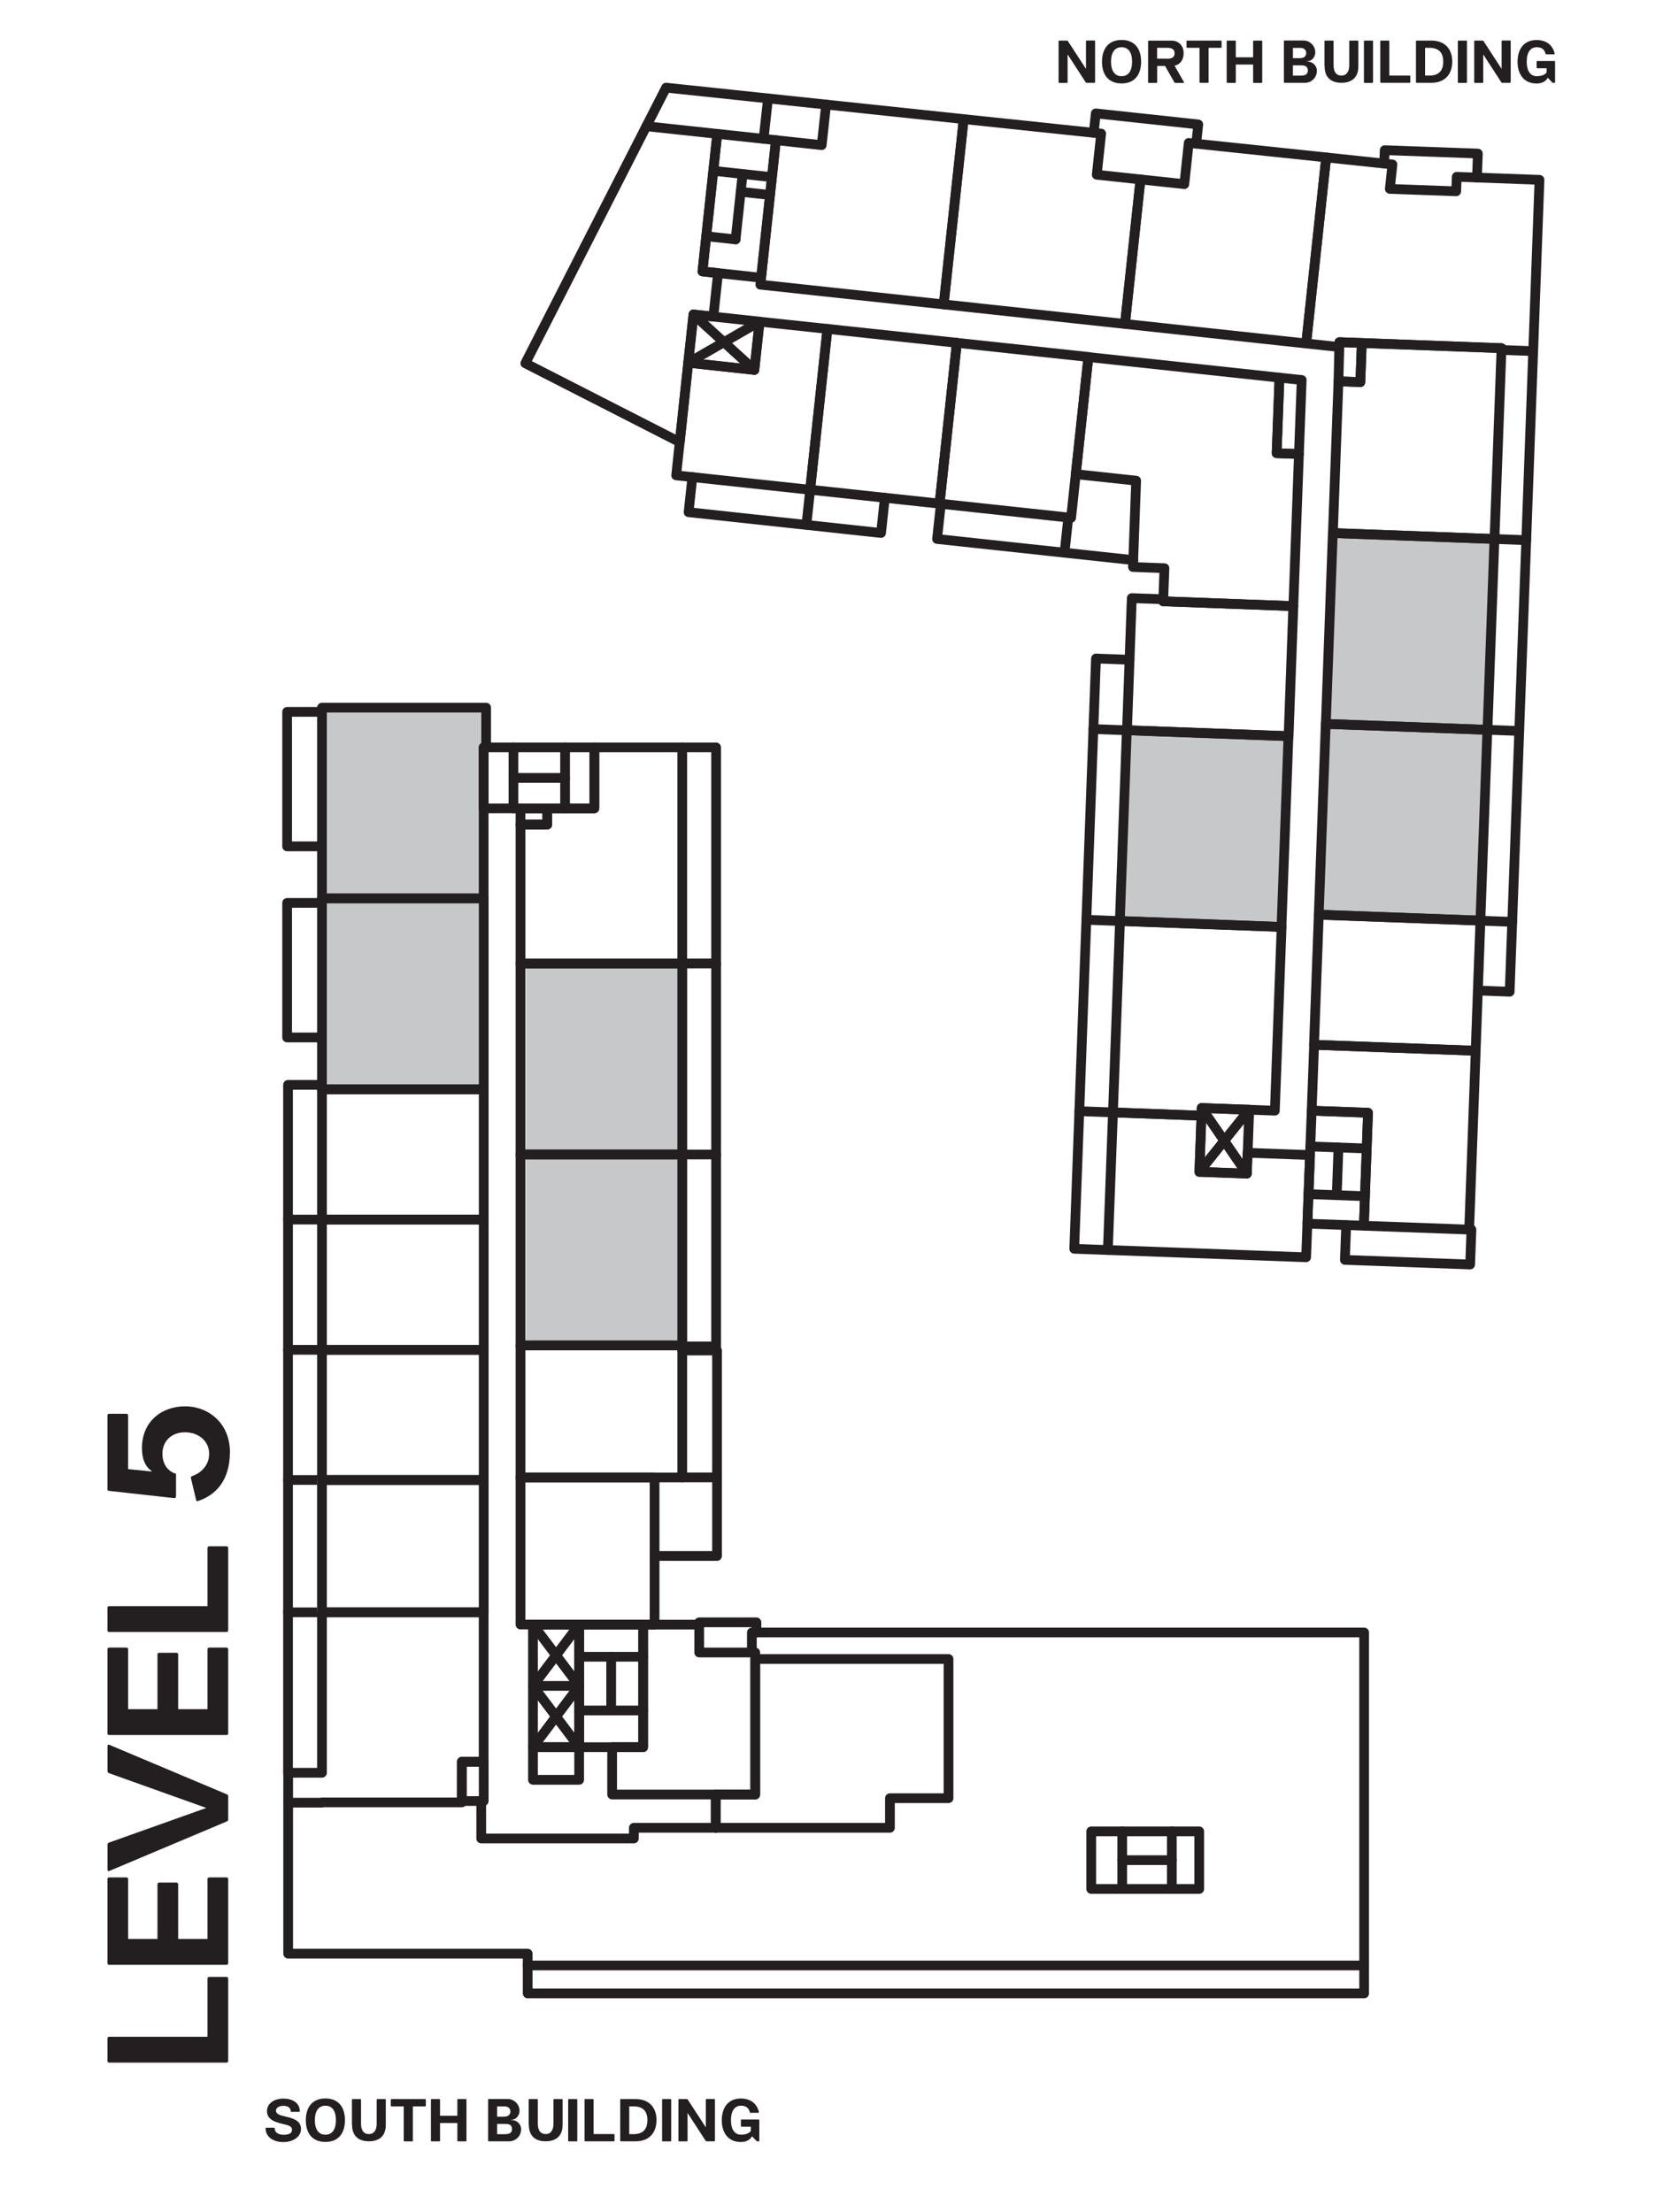 <?xml version="1.0" encoding="UTF-8"?>
<svg xmlns="http://www.w3.org/2000/svg" id="Level_5" data-name="Level 5" width="242.16" height="320.56" viewBox="0 0 242.16 320.56">
  <defs>
    <style>
      .cls-1 {
        fill: #231f20;
      }

      .cls-2 {
        fill: #c7c8ca;
      }

      .cls-3 {
        stroke: #231f20;
      }

      .cls-3, .cls-4 {
        fill: none;
        stroke-linecap: round;
        stroke-linejoin: round;
        stroke-width: 1.41px;
      }

      .cls-4 {
        stroke: #c7c8ca;
      }
    </style>
  </defs>
  <rect class="cls-2" x="76.19" y="139.61" width="23.44" height="55.34"></rect>
  <path class="cls-2" d="M193.44,76.8l23.42.86-2.03,55.31s-24.35-1.47-23.42-.86,2.03-55.31,2.03-55.31Z"></path>
  <rect class="cls-2" x="160.97" y="107.91" width="27.66" height="23.44" transform="translate(48.84 289.92) rotate(-87.9)"></rect>
  <path class="cls-2" d="M46.94,102.09h23.79v55.31h-23.79s-.42-55.73,0-55.31Z"></path>
  <g id="LINE">
    <line class="cls-3" x1="46.66" y1="233.63" x2="41.74" y2="233.63"></line>
  </g>
  <g id="LINE-2" data-name="LINE">
    <line class="cls-3" x1="46.66" y1="214.45" x2="41.74" y2="214.45"></line>
  </g>
  <g id="LINE-3" data-name="LINE">
    <line class="cls-3" x1="46.66" y1="195.59" x2="41.74" y2="195.59"></line>
  </g>
  <g id="LINE-4" data-name="LINE">
    <line class="cls-3" x1="46.66" y1="176.72" x2="41.74" y2="176.72"></line>
  </g>
  <g id="LWPOLYLINE">
    <polyline class="cls-3" points="46.66 157.2 41.74 157.2 41.74 256.88"></polyline>
  </g>
  <g id="LWPOLYLINE-2" data-name="LWPOLYLINE">
    <polyline class="cls-3" points="46.66 130.83 41.61 130.83 41.61 150.33 46.66 150.33"></polyline>
  </g>
  <g id="LWPOLYLINE-3" data-name="LWPOLYLINE">
    <polyline class="cls-3" points="46.66 103.15 41.61 103.15 41.61 122.64 46.66 122.64"></polyline>
  </g>
  <g id="LWPOLYLINE-4" data-name="LWPOLYLINE">
    <rect class="cls-4" x="46.66" y="214.45" width="23.44" height="19.18"></rect>
  </g>
  <g id="LWPOLYLINE-5" data-name="LWPOLYLINE">
    <rect class="cls-4" x="193.06" y="130.69" width="18.87" height="23.44" transform="translate(52.75 339.53) rotate(-87.9)"></rect>
  </g>
  <g id="LWPOLYLINE-6" data-name="LWPOLYLINE">
    <rect class="cls-4" x="135.23" y="52.78" width="23.44" height="19.17" transform="translate(69.22 201.79) rotate(-83.86)"></rect>
  </g>
  <g id="LWPOLYLINE-7" data-name="LWPOLYLINE">
    <rect class="cls-4" x="116.32" y="50.89" width="23.44" height="18.87" transform="translate(54.36 181.17) rotate(-83.86)"></rect>
  </g>
  <g id="LWPOLYLINE-8" data-name="LWPOLYLINE">
    <polygon class="cls-4" points="187.43 87.83 168.57 87.13 168.58 86.83 164.02 86.67 163.32 105.82 186.74 106.68 187.43 87.83"></polygon>
  </g>
  <g id="LINE-5" data-name="LINE">
    <line class="cls-3" x1="99.74" y1="52.56" x2="110.08" y2="46.61"></line>
  </g>
  <g id="LINE-6" data-name="LINE">
    <line class="cls-3" x1="109.32" y1="53.6" x2="100.5" y2="45.57"></line>
  </g>
  <g id="LINE-7" data-name="LINE">
    <line class="cls-3" x1="77.24" y1="244.29" x2="83.93" y2="253.17"></line>
  </g>
  <g id="LINE-8" data-name="LINE">
    <line class="cls-3" x1="77.24" y1="244.29" x2="83.93" y2="244.29"></line>
  </g>
  <g id="LINE-9" data-name="LINE">
    <line class="cls-3" x1="83.93" y1="235.41" x2="77.24" y2="244.29"></line>
  </g>
  <g id="LINE-10" data-name="LINE">
    <line class="cls-3" x1="83.93" y1="244.29" x2="77.24" y2="235.41"></line>
  </g>
  <g id="LINE-11" data-name="LINE">
    <line class="cls-3" x1="77.24" y1="253.17" x2="83.93" y2="244.29"></line>
  </g>
  <g id="LINE-12" data-name="LINE">
    <line class="cls-3" x1="76.47" y1="284.8" x2="197.69" y2="284.8"></line>
  </g>
  <g id="LWPOLYLINE-9" data-name="LWPOLYLINE">
    <polyline class="cls-3" points="41.76 261.25 41.76 283.09 76.47 283.09 76.47 288.85 197.69 288.85 197.69 236.55 108.96 236.55 108.96 239.45"></polyline>
  </g>
  <g id="LWPOLYLINE-10" data-name="LWPOLYLINE">
    <polyline class="cls-3" points="109.62 236.55 109.62 235.08 101.33 235.08 101.33 235.41"></polyline>
  </g>
  <g id="LINE-13" data-name="LINE">
    <line class="cls-3" x1="193.97" y1="166.27" x2="193.72" y2="173.18"></line>
  </g>
  <g id="LINE-14" data-name="LINE">
    <line class="cls-3" x1="198.06" y1="166.42" x2="189.89" y2="166.12"></line>
  </g>
  <g id="LINE-15" data-name="LINE">
    <line class="cls-3" x1="197.8" y1="173.33" x2="189.62" y2="173.03"></line>
  </g>
  <g id="LINE-16" data-name="LINE">
    <line class="cls-3" x1="106.6" y1="34.69" x2="107.62" y2="25.21"></line>
  </g>
  <g id="LINE-17" data-name="LINE">
    <line class="cls-3" x1="111.59" y1="28.25" x2="107.34" y2="27.79"></line>
  </g>
  <g id="LINE-18" data-name="LINE">
    <line class="cls-3" x1="111.87" y1="25.67" x2="103.37" y2="24.75"></line>
  </g>
  <g id="LINE-19" data-name="LINE">
    <line class="cls-3" x1="106.6" y1="34.69" x2="102.35" y2="34.23"></line>
  </g>
  <g id="LINE-20" data-name="LINE">
    <line class="cls-3" x1="214.55" y1="133.41" x2="219.15" y2="133.58"></line>
  </g>
  <g id="LINE-21" data-name="LINE">
    <line class="cls-3" x1="215.57" y1="105.75" x2="220.16" y2="105.92"></line>
  </g>
  <g id="LINE-22" data-name="LINE">
    <line class="cls-3" x1="216.58" y1="78.1" x2="221.18" y2="78.27"></line>
  </g>
  <g id="LINE-23" data-name="LINE">
    <line class="cls-3" x1="117.41" y1="70.97" x2="116.86" y2="76.06"></line>
  </g>
  <g id="LINE-24" data-name="LINE">
    <line class="cls-3" x1="154.82" y1="74.99" x2="154.27" y2="80.09"></line>
  </g>
  <g id="LINE-25" data-name="LINE">
    <line class="cls-3" x1="163.32" y1="105.82" x2="158.45" y2="105.64"></line>
  </g>
  <g id="LINE-26" data-name="LINE">
    <line class="cls-3" x1="162.31" y1="133.46" x2="157.43" y2="133.28"></line>
  </g>
  <g id="LINE-27" data-name="LINE">
    <line class="cls-3" x1="161.29" y1="161.19" x2="156.42" y2="161.01"></line>
  </g>
  <g id="LWPOLYLINE-11" data-name="LWPOLYLINE">
    <polyline class="cls-3" points="128.23 72.13 127.68 77.23 99.79 74.22 100.34 69.13"></polyline>
  </g>
  <g id="LWPOLYLINE-12" data-name="LWPOLYLINE">
    <polyline class="cls-3" points="164.23 81.16 135.8 78.1 136.35 73.01"></polyline>
  </g>
  <g id="LWPOLYLINE-13" data-name="LWPOLYLINE">
    <polyline class="cls-3" points="160.55 181.13 155.68 180.95 158.83 95.42 163.7 95.6"></polyline>
  </g>
  <g id="LWPOLYLINE-14" data-name="LWPOLYLINE">
    <polyline class="cls-3" points="212.91 178.17 213.24 178.18 213.05 183.23 194.9 182.56 195.09 177.52"></polyline>
  </g>
  <g id="LWPOLYLINE-15" data-name="LWPOLYLINE">
    <polyline class="cls-3" points="222.19 50.88 218.78 143.7 214.18 143.53"></polyline>
  </g>
  <g id="LWPOLYLINE-16" data-name="LWPOLYLINE">
    <polyline class="cls-3" points="200.6 23.7 200.67 21.76 214.17 22.25 214.04 25.73"></polyline>
  </g>
  <g id="LWPOLYLINE-17" data-name="LWPOLYLINE">
    <polyline class="cls-3" points="158.5 19.25 158.8 16.43 173.65 18.03 173.35 20.82"></polyline>
  </g>
  <g id="LINE-28" data-name="LINE">
    <line class="cls-3" x1="111.3" y1="14.26" x2="110.66" y2="20.12"></line>
  </g>
  <g id="LWPOLYLINE-18" data-name="LWPOLYLINE">
    <polyline class="cls-3" points="93.67 18.29 96.53 12.7 119.72 15.15"></polyline>
  </g>
  <g id="LINE-29" data-name="LINE">
    <line class="cls-3" x1="74.41" y1="112.72" x2="81.89" y2="112.72"></line>
  </g>
  <g id="LINE-30" data-name="LINE">
    <line class="cls-3" x1="74.41" y1="108.3" x2="74.41" y2="117.14"></line>
  </g>
  <g id="LINE-31" data-name="LINE">
    <line class="cls-3" x1="81.89" y1="108.3" x2="81.89" y2="117.14"></line>
  </g>
  <g id="LINE-32" data-name="LINE">
    <line class="cls-3" x1="88.57" y1="247.85" x2="88.57" y2="240.07"></line>
  </g>
  <g id="LINE-33" data-name="LINE">
    <line class="cls-3" x1="93.2" y1="240.07" x2="83.93" y2="240.07"></line>
  </g>
  <g id="LINE-34" data-name="LINE">
    <line class="cls-3" x1="93.2" y1="247.85" x2="83.93" y2="247.85"></line>
  </g>
  <g id="LINE-35" data-name="LINE">
    <line class="cls-3" x1="162.63" y1="269.54" x2="169.82" y2="269.54"></line>
  </g>
  <g id="LINE-36" data-name="LINE">
    <line class="cls-3" x1="162.63" y1="265.37" x2="162.63" y2="273.71"></line>
  </g>
  <g id="LINE-37" data-name="LINE">
    <line class="cls-3" x1="169.82" y1="265.37" x2="169.82" y2="273.71"></line>
  </g>
  <g id="LINE-38" data-name="LINE">
    <line class="cls-3" x1="98.87" y1="139.61" x2="103.78" y2="139.61"></line>
  </g>
  <g id="LINE-39" data-name="LINE">
    <line class="cls-3" x1="98.87" y1="167.29" x2="103.78" y2="167.29"></line>
  </g>
  <g id="LINE-40" data-name="LINE">
    <line class="cls-3" x1="98.87" y1="214.08" x2="103.91" y2="214.08"></line>
  </g>
  <g id="LWPOLYLINE-19" data-name="LWPOLYLINE">
    <polyline class="cls-3" points="98.87 195.1 103.78 195.1 103.78 108.3 98.87 108.3"></polyline>
  </g>
  <g id="LWPOLYLINE-20" data-name="LWPOLYLINE">
    <polyline class="cls-3" points="94.86 225.46 103.91 225.46 103.91 195.69 98.87 195.69"></polyline>
  </g>
  <g id="LWPOLYLINE-21" data-name="LWPOLYLINE">
    <polygon class="cls-3" points="137.46 240.39 109.45 240.39 109.45 260.03 103.73 260.03 103.73 264.85 128.97 264.85 128.97 260.56 137.46 260.56 137.46 240.39"></polygon>
  </g>
  <g id="LINE-41" data-name="LINE">
    <line class="cls-3" x1="103.73" y1="264.85" x2="103.73" y2="260.03"></line>
  </g>
  <g id="LWPOLYLINE-22" data-name="LWPOLYLINE">
    <polyline class="cls-3" points="69.74 260.97 69.74 266.4 91.86 266.4 91.86 264.85 103.73 264.85"></polyline>
  </g>
  <g id="LWPOLYLINE-23" data-name="LWPOLYLINE">
    <polygon class="cls-3" points="109.45 239.45 108.96 239.45 101.33 239.45 101.33 235.41 93.2 235.41 93.2 253.17 88.71 253.17 88.71 260.03 109.45 260.03 109.45 239.45"></polygon>
  </g>
  <g id="LWPOLYLINE-24" data-name="LWPOLYLINE">
    <rect class="cls-3" x="83.93" y="235.41" width="9.27" height="17.76"></rect>
  </g>
  <g id="LWPOLYLINE-25" data-name="LWPOLYLINE">
    <polygon class="cls-3" points="188.64 55.06 185.42 54.72 185.01 65.67 188.24 65.79 188.64 55.06"></polygon>
  </g>
  <g id="LWPOLYLINE-26" data-name="LWPOLYLINE">
    <polygon class="cls-3" points="193.97 55.25 197.14 55.37 197.35 49.7 194.11 49.58 193.97 55.25"></polygon>
  </g>
  <g id="LWPOLYLINE-27" data-name="LWPOLYLINE">
    <polygon class="cls-3" points="189.46 177.31 190.09 160.94 198.25 161.24 197.65 177.61 189.46 177.31"></polygon>
  </g>
  <g id="LWPOLYLINE-28" data-name="LWPOLYLINE">
    <rect class="cls-3" x="101.4" y="44.77" width="7.03" height="9.64" transform="translate(44.38 148.59) rotate(-83.86)"></rect>
  </g>
  <g id="LWPOLYLINE-29" data-name="LWPOLYLINE">
    <polygon class="cls-3" points="213.86 152.26 190.44 151.4 190.09 160.94 198.25 161.24 197.65 177.61 212.91 178.17 213.86 152.26"></polygon>
  </g>
  <g id="LWPOLYLINE-30" data-name="LWPOLYLINE">
    <rect class="cls-3" x="193.06" y="130.69" width="18.87" height="23.44" transform="translate(52.75 339.53) rotate(-87.9)"></rect>
  </g>
  <g id="LWPOLYLINE-31" data-name="LWPOLYLINE">
    <rect class="cls-3" x="190.53" y="79.78" width="27.67" height="23.44" transform="translate(105.43 292.37) rotate(-87.9)"></rect>
  </g>
  <g id="LWPOLYLINE-32" data-name="LWPOLYLINE">
    <rect class="cls-3" x="189.51" y="107.43" width="27.67" height="23.44" transform="translate(76.81 317.99) rotate(-87.9)"></rect>
  </g>
  <g id="LWPOLYLINE-33" data-name="LWPOLYLINE">
    <polygon class="cls-3" points="217.6 50.45 197.35 49.7 197.14 55.37 193.97 55.25 193.16 77.24 216.58 78.1 217.6 50.45"></polygon>
  </g>
  <g id="LWPOLYLINE-34" data-name="LWPOLYLINE">
    <polygon class="cls-3" points="223.1 26.06 211.11 25.62 211.03 27.72 201.41 27.37 201.79 23.83 192.19 22.81 189.29 49.77 194.08 50.28 194.11 49.58 217.6 50.45 217.59 50.71 222.19 50.88 223.1 26.06"></polygon>
  </g>
  <g id="LWPOLYLINE-35" data-name="LWPOLYLINE">
    <polygon class="cls-3" points="139.66 17.26 119.72 15.15 119.08 21.03 112.45 20.31 110.19 41.25 136.76 44.11 139.66 17.26"></polygon>
  </g>
  <g id="LWPOLYLINE-36" data-name="LWPOLYLINE">
    <polygon class="cls-3" points="165.28 26 158.94 25.32 159.58 19.36 139.66 17.26 136.76 44.11 163.03 46.94 165.28 26"></polygon>
  </g>
  <g id="LWPOLYLINE-37" data-name="LWPOLYLINE">
    <polygon class="cls-3" points="192.19 22.81 172.27 20.71 171.63 26.68 165.28 26 163.03 46.94 189.29 49.77 192.19 22.81"></polygon>
  </g>
  <g id="LWPOLYLINE-38" data-name="LWPOLYLINE">
    <rect class="cls-3" x="97.1" y="25.55" width="20.05" height="8.55" transform="translate(66.01 133.14) rotate(-83.86)"></rect>
  </g>
  <g id="LWPOLYLINE-39" data-name="LWPOLYLINE">
    <polygon class="cls-3" points="100.5 45.57 103.38 45.88 104.06 39.57 101.8 39.33 103.95 19.4 93.67 18.29 76.13 52.64 98.51 64.07 99.74 52.56 100.5 45.57"></polygon>
  </g>
  <g id="LWPOLYLINE-40" data-name="LWPOLYLINE">
    <rect class="cls-3" x="135.23" y="52.78" width="23.44" height="19.17" transform="translate(69.22 201.79) rotate(-83.86)"></rect>
  </g>
  <g id="LWPOLYLINE-41" data-name="LWPOLYLINE">
    <rect class="cls-3" x="116.32" y="50.89" width="23.44" height="18.87" transform="translate(54.36 181.17) rotate(-83.86)"></rect>
  </g>
  <g id="LWPOLYLINE-42" data-name="LWPOLYLINE">
    <polygon class="cls-3" points="119.92 47.66 110.08 46.61 109.32 53.6 99.74 52.56 97.99 68.88 117.41 70.97 119.92 47.66"></polygon>
  </g>
  <g id="LWPOLYLINE-43" data-name="LWPOLYLINE">
    <polygon class="cls-3" points="188.24 65.79 185.01 65.67 185.42 54.72 157.73 51.74 155.9 68.71 164.65 69.65 164.19 82.16 168.75 82.33 168.58 86.83 168.57 87.13 187.43 87.83 188.24 65.79"></polygon>
  </g>
  <g id="LWPOLYLINE-44" data-name="LWPOLYLINE">
    <polygon class="cls-3" points="187.43 87.83 168.57 87.13 168.58 86.83 164.02 86.67 163.32 105.82 186.74 106.68 187.43 87.83"></polygon>
  </g>
  <g id="LWPOLYLINE-45" data-name="LWPOLYLINE">
    <rect class="cls-3" x="160.7" y="108.35" width="27.66" height="23.44" transform="translate(48.12 290.07) rotate(-87.9)"></rect>
  </g>
  <g id="LWPOLYLINE-46" data-name="LWPOLYLINE">
    <polygon class="cls-3" points="185.73 134.32 162.31 133.46 161.29 161.19 174.11 161.66 174.15 160.55 181.02 160.8 184.75 160.94 185.73 134.32"></polygon>
  </g>
  <g id="LWPOLYLINE-47" data-name="LWPOLYLINE">
    <polygon class="cls-3" points="189.85 167.37 180.79 167.04 180.68 170.05 173.81 169.8 174.11 161.66 161.29 161.19 160.55 181.13 189.28 182.18 189.85 167.37"></polygon>
  </g>
  <g id="LINE-42" data-name="LINE">
    <line class="cls-3" x1="173.81" y1="169.8" x2="181.02" y2="160.8"></line>
  </g>
  <g id="LINE-43" data-name="LINE">
    <line class="cls-3" x1="180.68" y1="170.05" x2="174.15" y2="160.55"></line>
  </g>
  <g id="LWPOLYLINE-48" data-name="LWPOLYLINE">
    <rect class="cls-3" x="172.79" y="161.86" width="9.26" height="6.88" transform="translate(5.71 336.52) rotate(-87.89)"></rect>
  </g>
  <g id="LWPOLYLINE-49" data-name="LWPOLYLINE">
    <rect class="cls-3" x="70.09" y="108.3" width="16.04" height="8.84"></rect>
  </g>
  <g id="LWPOLYLINE-50" data-name="LWPOLYLINE">
    <rect class="cls-3" x="75.43" y="117.14" width="3.88" height="2.34"></rect>
  </g>
  <g id="LWPOLYLINE-51" data-name="LWPOLYLINE">
    <rect class="cls-3" x="158.14" y="265.37" width="15.65" height="8.34"></rect>
  </g>
  <g id="LWPOLYLINE-52" data-name="LWPOLYLINE">
    <rect class="cls-3" x="77.24" y="235.41" width="6.69" height="17.76"></rect>
  </g>
  <g id="LWPOLYLINE-53" data-name="LWPOLYLINE">
    <rect class="cls-3" x="77.24" y="253.17" width="6.69" height="4.73"></rect>
  </g>
  <g id="LWPOLYLINE-54" data-name="LWPOLYLINE">
    <rect class="cls-3" x="75.43" y="194.96" width="23.44" height="19.13"></rect>
  </g>
  <g id="LWPOLYLINE-55" data-name="LWPOLYLINE">
    <rect class="cls-3" x="75.43" y="167.29" width="23.44" height="27.67"></rect>
  </g>
  <g id="LWPOLYLINE-56" data-name="LWPOLYLINE">
    <rect class="cls-3" x="75.43" y="139.61" width="23.44" height="27.67"></rect>
  </g>
  <g id="LWPOLYLINE-57" data-name="LWPOLYLINE">
    <polygon class="cls-3" points="98.87 108.3 86.13 108.3 86.13 117.14 79.31 117.14 79.31 119.48 75.43 119.48 75.43 139.61 98.87 139.61 98.87 108.3"></polygon>
  </g>
  <g id="LWPOLYLINE-58" data-name="LWPOLYLINE">
    <rect class="cls-3" x="75.43" y="214.08" width="19.43" height="21.32"></rect>
  </g>
  <g id="LWPOLYLINE-59" data-name="LWPOLYLINE">
    <rect class="cls-3" x="66.93" y="255.28" width="3.17" height="5.69"></rect>
  </g>
  <g id="LWPOLYLINE-60" data-name="LWPOLYLINE">
    <rect class="cls-3" x="46.66" y="214.45" width="23.44" height="19.18"></rect>
  </g>
  <g id="LWPOLYLINE-61" data-name="LWPOLYLINE">
    <polygon class="cls-3" points="66.93 261.17 66.93 255.28 70.09 255.28 70.09 233.63 46.66 233.63 46.66 256.88 41.76 256.88 41.76 261.21 46.66 261.21 46.66 261.17 66.93 261.17"></polygon>
  </g>
  <g id="LWPOLYLINE-62" data-name="LWPOLYLINE">
    <rect class="cls-3" x="46.66" y="157.85" width="23.44" height="18.87"></rect>
  </g>
  <g id="LWPOLYLINE-63" data-name="LWPOLYLINE">
    <rect class="cls-3" x="46.66" y="176.72" width="23.44" height="18.87"></rect>
  </g>
  <g id="LWPOLYLINE-64" data-name="LWPOLYLINE">
    <rect class="cls-3" x="46.66" y="195.59" width="23.44" height="18.87"></rect>
  </g>
  <g id="LWPOLYLINE-65" data-name="LWPOLYLINE">
    <rect class="cls-3" x="46.66" y="130.18" width="23.44" height="27.67"></rect>
  </g>
  <g id="LWPOLYLINE-66" data-name="LWPOLYLINE">
    <polygon class="cls-3" points="70.09 108.3 70.45 108.3 70.45 102.54 46.66 102.54 46.66 130.18 70.09 130.18 70.09 108.3"></polygon>
  </g>
  <g id="TEXT">
    <g>
      <path class="cls-1" d="M38.49,308.39c0-.05.04-.08.09-.08h1.13c.05,0,.1.03.1.09,0,.52.43.93,1.26.93.99,0,1.25-.32,1.25-.73,0-.5-.53-.65-1.19-.8-1.08-.26-2.44-.59-2.44-1.88,0-1.08.97-1.83,2.38-1.83s2.38.7,2.38,1.83c0,.05-.04.09-.09.09h-1.14c-.05,0-.09-.03-.09-.09,0-.45-.35-.78-1.07-.78-.66,0-1.07.32-1.07.69,0,.48.58.68,1.28.84,1.05.24,2.35.53,2.35,1.83,0,1.08-1.08,1.89-2.56,1.89s-2.57-.76-2.57-1.99Z"></path>
      <path class="cls-1" d="M44.32,307.22c0-1.83.91-3.15,2.84-3.15s2.83,1.31,2.83,3.15-.9,3.15-2.83,3.15-2.84-1.3-2.84-3.15ZM47.16,309.32c.98,0,1.52-.75,1.52-2.1s-.54-2.1-1.52-2.1-1.53.75-1.53,2.1.55,2.1,1.53,2.1Z"></path>
      <path class="cls-1" d="M51,307.89v-3.64c0-.05.03-.09.09-.09h1.14c.05,0,.09.04.09.09v3.46c0,.87.31,1.52,1.13,1.52s1.14-.66,1.14-1.52v-3.46c0-.05.04-.09.09-.09h1.14c.05,0,.09.04.09.09v3.66c0,1.96-1.41,2.37-2.45,2.37s-2.44-.4-2.44-2.4Z"></path>
      <path class="cls-1" d="M56.72,304.16h4.9c.05,0,.09.04.09.09v.88c0,.05-.03.09-.09.09h-1.79v4.98c0,.05-.03.09-.09.09h-1.14c-.05,0-.09-.04-.09-.09v-4.98h-1.79c-.05,0-.09-.04-.09-.09v-.88c0-.05.03-.09.09-.09Z"></path>
      <path class="cls-1" d="M62.54,304.16h1.14c.05,0,.09.04.09.09v2.33h2.51v-2.33c0-.05.03-.09.09-.09h1.14c.05,0,.09.04.09.09v5.95c0,.05-.04.09-.09.09h-1.14c-.05,0-.09-.04-.09-.09v-2.57h-2.51v2.57c0,.05-.04.09-.09.09h-1.14c-.05,0-.09-.04-.09-.09v-5.95c0-.05.03-.09.09-.09Z"></path>
      <path class="cls-1" d="M75.52,308.56c0,.95-.78,1.72-1.73,1.72h-2.96c-.05,0-.09-.04-.09-.09v-5.95c0-.05.03-.09.09-.09h2.74c.94,0,1.72.77,1.72,1.72,0,.45-.31,1.29-1.24,1.29v.03c.93,0,1.48.66,1.48,1.36ZM73.12,306.7c.53,0,.85-.31.85-.74s-.31-.74-.85-.74h-1.08v1.49h1.08ZM73.26,309.24c.63,0,.94-.22.94-.74s-.31-.74-.94-.74h-1.22v1.49h1.22Z"></path>
      <path class="cls-1" d="M76.62,307.89v-3.64c0-.05.03-.09.09-.09h1.14c.05,0,.09.04.09.09v3.46c0,.87.31,1.52,1.13,1.52s1.14-.66,1.14-1.52v-3.46c0-.05.03-.09.09-.09h1.14c.05,0,.09.04.09.09v3.66c0,1.96-1.41,2.37-2.45,2.37s-2.44-.4-2.44-2.4Z"></path>
      <path class="cls-1" d="M82.43,304.16h1.14c.05,0,.09.04.09.09v5.95c0,.05-.03.09-.09.09h-1.14c-.05,0-.09-.04-.09-.09v-5.95c0-.05.04-.09.09-.09Z"></path>
      <path class="cls-1" d="M84.79,304.16h1.14c.05,0,.09.04.09.09v4.98h2.95c.05,0,.09.03.09.09v.87c0,.05-.03.09-.09.09h-4.17c-.05,0-.09-.04-.09-.09v-5.95c0-.05.03-.09.09-.09Z"></path>
      <path class="cls-1" d="M89.88,310.2v-5.95c0-.05.03-.09.09-.09h2.12c2.12,0,3.05,1.36,3.05,3.05s-.93,3.07-3.05,3.07h-2.12c-.05,0-.09-.04-.09-.09ZM91.81,309.24c1.43,0,2.01-.77,2.01-2.02s-.58-2-2.01-2h-.62v4.02h.62Z"></path>
      <path class="cls-1" d="M96.04,304.16h1.14c.05,0,.09.04.09.09v5.95c0,.05-.03.09-.09.09h-1.14c-.05,0-.09-.04-.09-.09v-5.95c0-.05.04-.09.09-.09Z"></path>
      <path class="cls-1" d="M98.32,310.2v-5.95c0-.05.03-.09.09-.09h1.15s.08.03.1.06l2.61,4.01h.02v-3.99c0-.05.04-.09.09-.09h1.14c.05,0,.09.04.09.09v5.95c0,.05-.04.09-.09.09h-1.15s-.08-.03-.1-.06l-2.61-4.02h-.02v4c0,.05-.04.09-.09.09h-1.14c-.05,0-.09-.04-.09-.09Z"></path>
      <path class="cls-1" d="M108.67,306.06c-.21-.72-.66-.94-1.29-.94-.87,0-1.45.69-1.45,2.1s.59,2.1,1.45,2.1c.59,0,1.13-.15,1.43-.53v-.62h-1.35c-.05,0-.09-.03-.09-.09v-.87c0-.05.04-.09.09-.09h2.49c.05,0,.09.04.09.09v2.99c0,.05-.04.09-.09.09h-.17s-.11-.02-.15-.06l-.63-.67h-.02c-.31.51-.8.82-1.62.82-1.85,0-2.76-1.36-2.76-3.15s.89-3.15,2.76-3.15c1.47,0,2.36.8,2.62,1.97,0,.06-.02.1-.08.1h-1.16c-.05,0-.09-.03-.1-.08Z"></path>
    </g>
  </g>
  <g id="TEXT-2" data-name="TEXT">
    <g>
      <path class="cls-1" d="M153.41,11.92v-5.95c0-.05.04-.09.09-.09h1.15s.08.03.1.06l2.61,4.01h.02v-3.99c0-.05.04-.09.09-.09h1.14c.05,0,.09.03.09.09v5.95c0,.05-.04.09-.09.09h-1.15s-.08-.03-.11-.06l-2.61-4.02h-.02v4c0,.05-.03.09-.09.09h-1.14c-.05,0-.09-.04-.09-.09Z"></path>
      <path class="cls-1" d="M159.7,8.94c0-1.83.91-3.15,2.84-3.15s2.83,1.31,2.83,3.15-.9,3.15-2.83,3.15-2.84-1.3-2.84-3.15ZM162.54,11.04c.98,0,1.52-.75,1.52-2.1s-.54-2.1-1.52-2.1-1.53.75-1.53,2.1.55,2.1,1.53,2.1Z"></path>
      <path class="cls-1" d="M166.38,11.93v-5.95c0-.05.03-.09.08-.09h3.35c.94,0,1.72.68,1.72,1.81,0,1.06-.56,1.66-1.31,1.82l1.36,2.39c.03.06,0,.1-.06.1h-1.22s-.09-.03-.1-.06l-1.36-2.39h-1.14v2.36c0,.05-.03.09-.09.09h-1.15c-.05,0-.08-.04-.08-.08ZM169.14,8.51c.56,0,1.08-.13,1.08-.79s-.52-.79-1.08-.79h-1.45v1.57h1.45Z"></path>
      <path class="cls-1" d="M172.04,5.88h4.9c.05,0,.09.03.09.09v.87c0,.05-.04.09-.09.09h-1.79v4.98c0,.05-.04.09-.09.09h-1.14c-.05,0-.09-.04-.09-.09v-4.98h-1.79c-.05,0-.09-.03-.09-.09v-.87c0-.05.04-.09.09-.09Z"></path>
      <path class="cls-1" d="M177.86,5.88h1.14c.05,0,.09.03.09.09v2.33h2.51v-2.33c0-.05.04-.09.09-.09h1.14c.05,0,.09.03.09.09v5.95c0,.05-.04.09-.09.09h-1.14c-.05,0-.09-.04-.09-.09v-2.57h-2.51v2.57c0,.05-.03.09-.09.09h-1.14c-.05,0-.09-.04-.09-.09v-5.95c0-.05.04-.09.09-.09Z"></path>
      <path class="cls-1" d="M190.84,10.28c0,.95-.78,1.72-1.73,1.72h-2.96c-.05,0-.09-.04-.09-.09v-5.95c0-.05.04-.09.09-.09h2.74c.94,0,1.72.77,1.72,1.72,0,.45-.31,1.29-1.24,1.29v.03c.93,0,1.48.66,1.48,1.36ZM188.45,8.42c.53,0,.85-.31.85-.74s-.31-.74-.85-.74h-1.08v1.49h1.08ZM188.59,10.95c.63,0,.94-.22.94-.74s-.31-.74-.94-.74h-1.22v1.49h1.22Z"></path>
      <path class="cls-1" d="M191.94,9.61v-3.64c0-.05.04-.09.09-.09h1.14c.05,0,.09.03.09.09v3.46c0,.87.31,1.52,1.13,1.52s1.14-.66,1.14-1.52v-3.46c0-.05.04-.09.09-.09h1.14c.05,0,.09.03.09.09v3.66c0,1.96-1.41,2.37-2.45,2.37s-2.44-.4-2.44-2.4Z"></path>
      <path class="cls-1" d="M197.75,5.88h1.14c.05,0,.09.03.09.09v5.95c0,.05-.04.09-.09.09h-1.14c-.05,0-.09-.04-.09-.09v-5.95c0-.05.04-.09.09-.09Z"></path>
      <path class="cls-1" d="M200.11,5.88h1.14c.05,0,.09.03.09.09v4.98h2.95c.05,0,.09.04.09.09v.87c0,.05-.04.09-.09.09h-4.17c-.05,0-.09-.04-.09-.09v-5.95c0-.05.04-.09.09-.09Z"></path>
      <path class="cls-1" d="M205.2,11.92v-5.95c0-.05.04-.09.09-.09h2.12c2.12,0,3.05,1.36,3.05,3.05s-.93,3.07-3.05,3.07h-2.12c-.05,0-.09-.04-.09-.09ZM207.14,10.95c1.43,0,2.01-.77,2.01-2.02s-.58-2-2.01-2h-.62v4.02h.62Z"></path>
      <path class="cls-1" d="M211.36,5.88h1.14c.05,0,.09.03.09.09v5.95c0,.05-.04.09-.09.09h-1.14c-.05,0-.09-.04-.09-.09v-5.95c0-.05.04-.09.09-.09Z"></path>
      <path class="cls-1" d="M213.64,11.92v-5.95c0-.05.04-.09.09-.09h1.15s.08.03.1.06l2.61,4.01h.02v-3.99c0-.05.04-.09.09-.09h1.14c.05,0,.09.03.09.09v5.95c0,.05-.04.09-.09.09h-1.15s-.08-.03-.11-.06l-2.61-4.02h-.02v4c0,.05-.03.09-.09.09h-1.14c-.05,0-.09-.04-.09-.09Z"></path>
      <path class="cls-1" d="M223.99,7.78c-.21-.72-.66-.94-1.29-.94-.87,0-1.45.69-1.45,2.1s.59,2.1,1.45,2.1c.59,0,1.13-.15,1.43-.53v-.62h-1.35c-.05,0-.09-.04-.09-.09v-.87c0-.05.03-.09.09-.09h2.49c.05,0,.09.04.09.09v2.99c0,.05-.04.09-.09.09h-.17s-.11-.02-.15-.06l-.63-.67h-.02c-.31.51-.8.82-1.62.82-1.85,0-2.76-1.36-2.76-3.15s.89-3.15,2.76-3.15c1.47,0,2.36.8,2.62,1.97,0,.06-.02.1-.08.1h-1.16c-.05,0-.09-.03-.1-.08Z"></path>
    </g>
  </g>
  <g id="TEXT-3" data-name="TEXT">
    <g>
      <path class="cls-1" d="M15.57,298.63v-3.25c0-.15.1-.25.25-.25h14.25v-8.42c0-.15.1-.25.25-.25h2.5c.15,0,.25.1.25.25v11.92c0,.15-.1.25-.25.25H15.82c-.15,0-.25-.1-.25-.25Z"></path>
      <path class="cls-1" d="M15.57,284.46v-12.17c0-.15.1-.25.25-.25h2.5c.15,0,.25.1.25.25v8.67h4.25v-7.92c0-.15.1-.25.25-.25h2.5c.15,0,.25.1.25.25v7.92h4.25v-8.67c0-.15.1-.25.25-.25h2.5c.15,0,.25.1.25.25v12.17c0,.15-.1.25-.25.25H15.82c-.15,0-.25-.1-.25-.25Z"></path>
      <path class="cls-1" d="M32.87,263.93l-17.02,7.17c-.17.08-.27-.03-.27-.2v-3.6c0-.12.05-.25.2-.3l14.05-5v-.05l-14.05-5.02c-.12-.05-.2-.17-.2-.3v-3.6c0-.18.1-.28.27-.2l17.02,7.17c.15.05.2.15.2.28v3.37c0,.12-.05.22-.2.27Z"></path>
      <path class="cls-1" d="M15.57,251.16v-12.17c0-.15.1-.25.25-.25h2.5c.15,0,.25.1.25.25v8.67h4.25v-7.92c0-.15.1-.25.25-.25h2.5c.15,0,.25.1.25.25v7.92h4.25v-8.67c0-.15.1-.25.25-.25h2.5c.15,0,.25.1.25.25v12.17c0,.15-.1.25-.25.25H15.82c-.15,0-.25-.1-.25-.25Z"></path>
      <path class="cls-1" d="M15.57,236.23v-3.25c0-.15.1-.25.25-.25h14.25v-8.42c0-.15.1-.25.25-.25h2.5c.15,0,.25.1.25.25v11.92c0,.15-.1.25-.25.25H15.82c-.15,0-.25-.1-.25-.25Z"></path>
      <path class="cls-1" d="M28.69,217.51c-.15.05-.25-.03-.27-.17l-.75-3.15c-.03-.15.02-.25.17-.3,1.17-.4,2.47-1.45,2.47-3.25s-1.52-3.1-3.5-3.1-3.27,1.3-3.27,3.1c0,1.32.6,2.5,1.97,2.92v3.27c0,.15-.12.28-.27.25l-9.45-1.05c-.17-.03-.22-.1-.22-.25v-10.67c0-.15.1-.25.25-.25h2.5c.15,0,.25.1.25.25v7.77l3.5.35c-1-.67-1.5-1.78-1.5-3.4,0-3.8,2.8-6.05,6.25-6.05s6.5,2.5,6.5,6.62-2.05,6.25-4.62,7.1Z"></path>
    </g>
  </g>
</svg>
